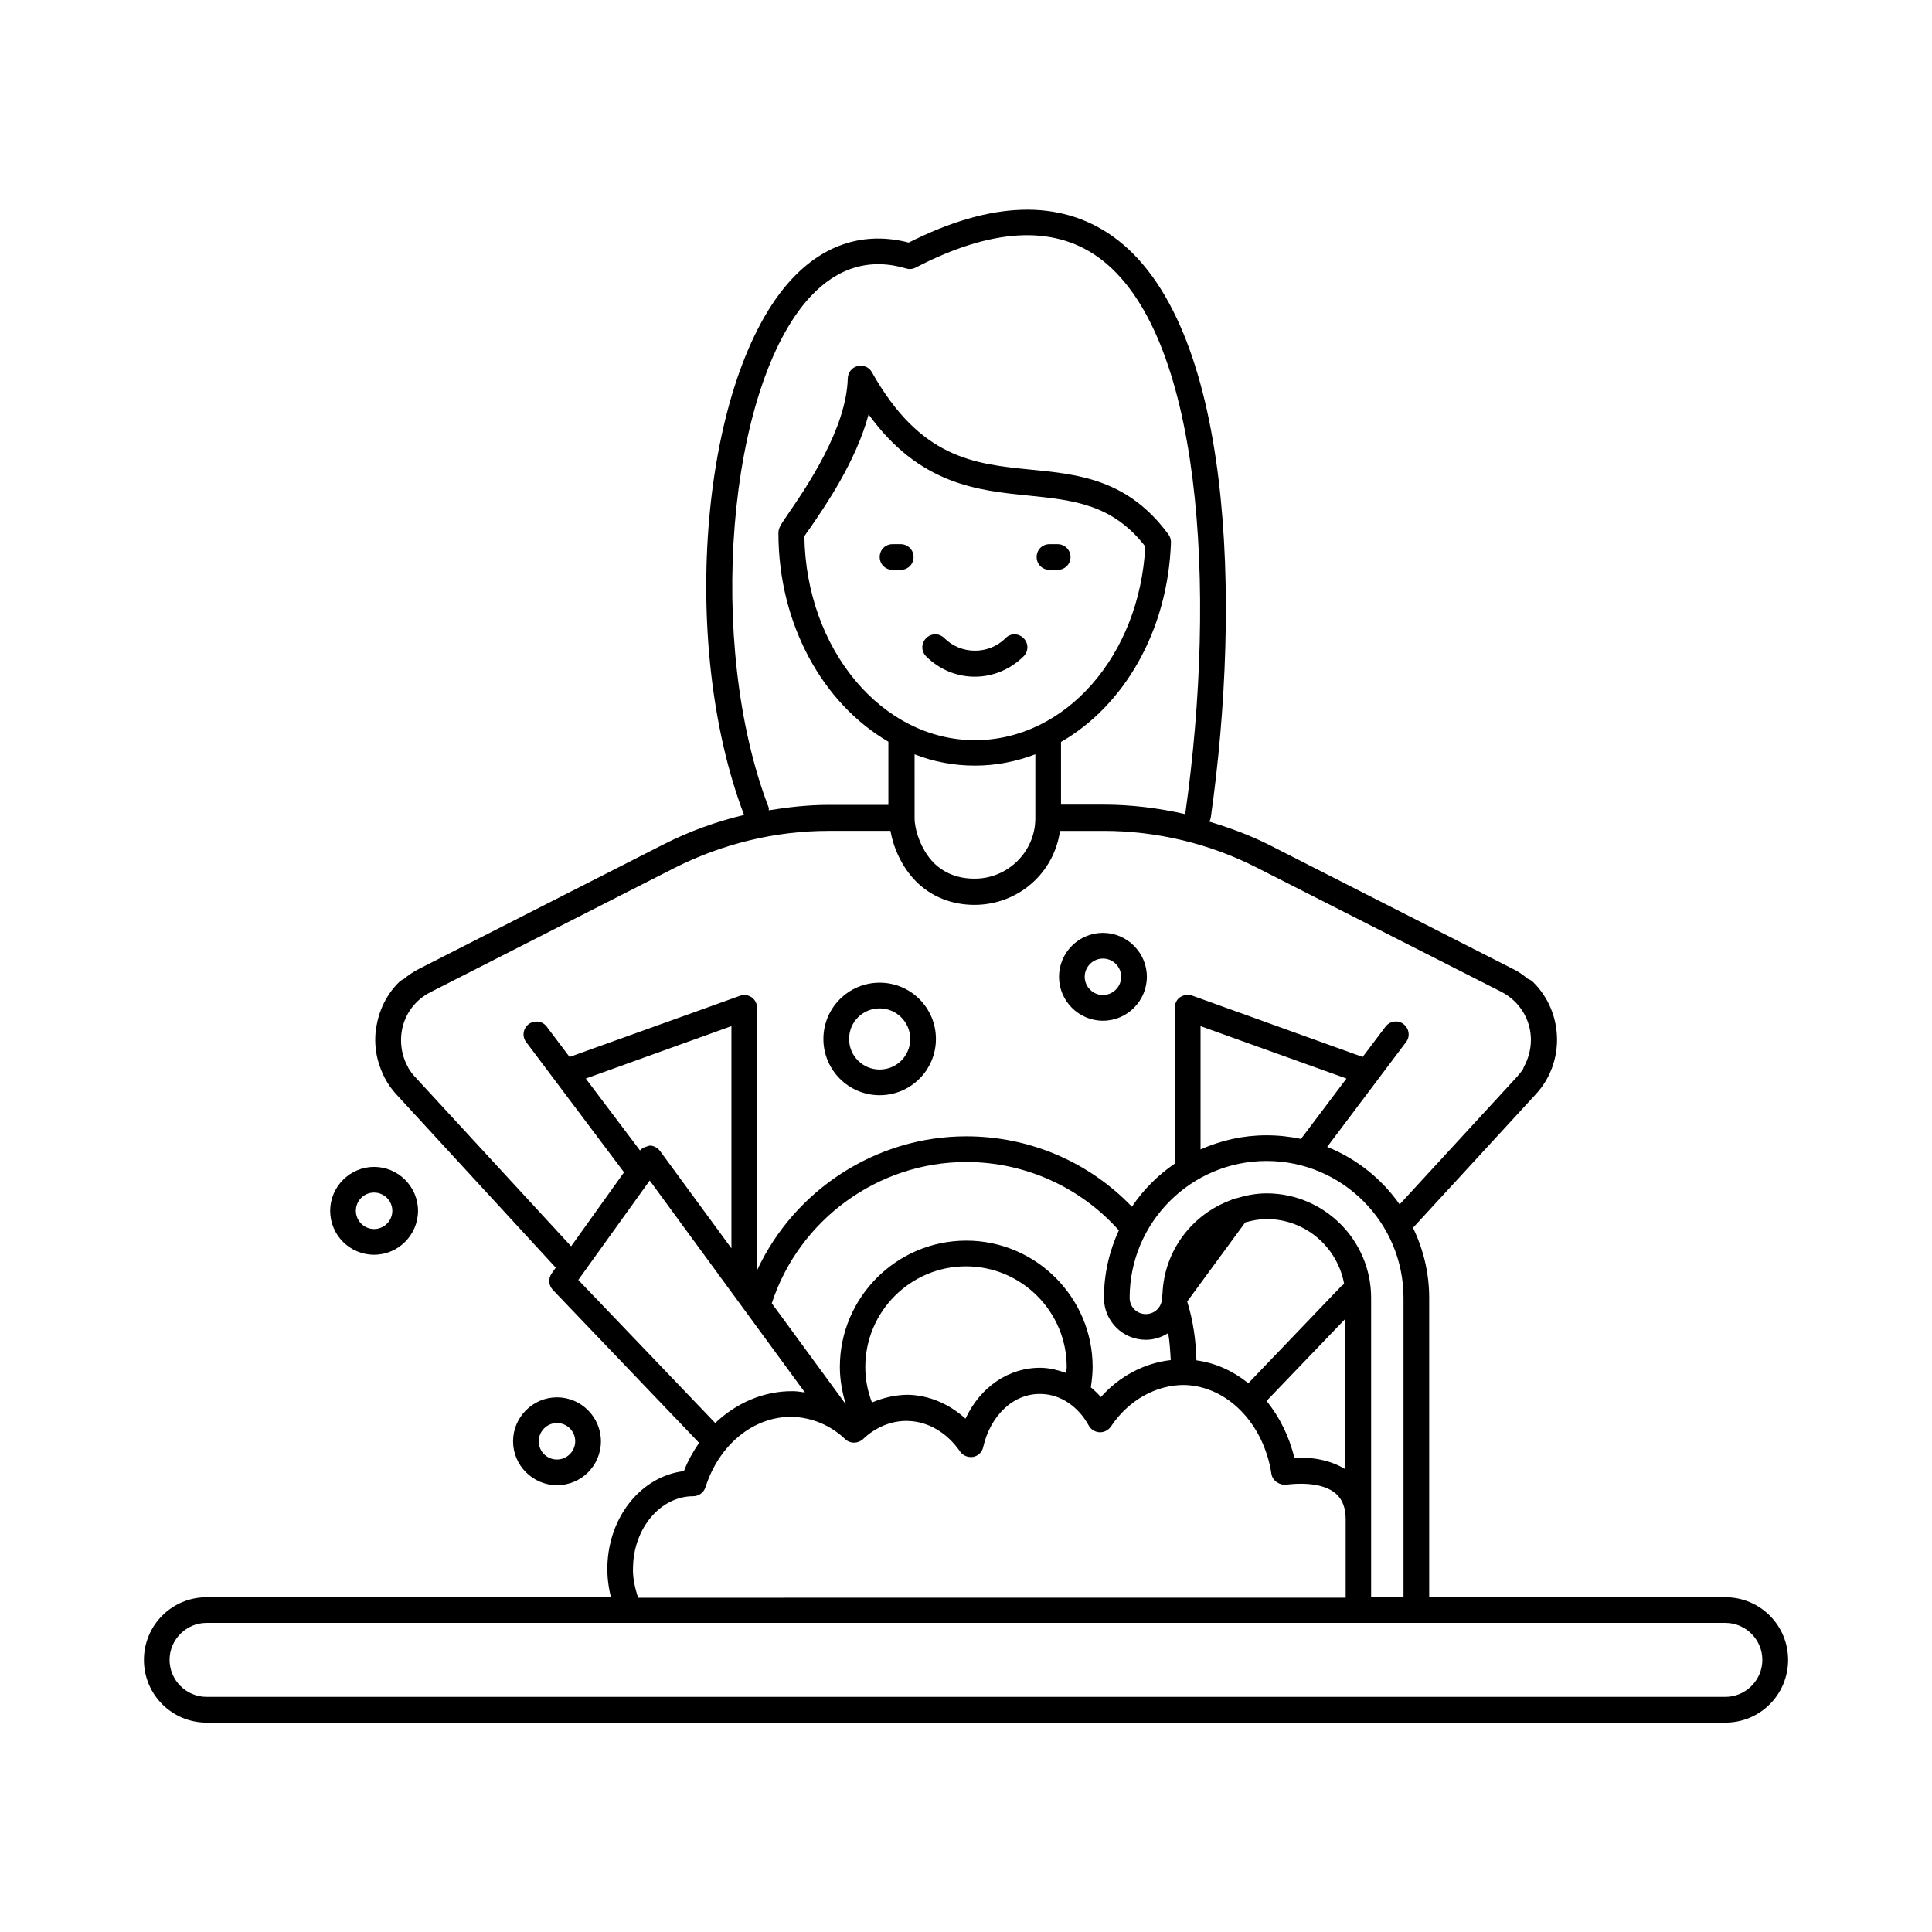 <?xml version="1.0" encoding="UTF-8"?>
<!-- Uploaded to: ICON Repo, www.iconrepo.com, Generator: ICON Repo Mixer Tools -->
<svg fill="#000000" width="800px" height="800px" version="1.1" viewBox="144 144 512 512" xmlns="http://www.w3.org/2000/svg">
 <g>
  <path d="m382.71 288.21h-2.18c-1.906 0-3.402 1.496-3.402 3.402s1.496 3.402 3.402 3.402h2.18c1.906 0 3.402-1.496 3.402-3.402s-1.566-3.402-3.402-3.402z"/>
  <path d="m424.3 288.21h-2.18c-1.906 0-3.402 1.496-3.402 3.402s1.496 3.402 3.402 3.402h2.18c1.906 0 3.402-1.496 3.402-3.402s-1.566-3.402-3.402-3.402z"/>
  <path d="m410.48 313.12c-4.426 4.426-11.777 4.426-16.203 0-1.363-1.363-3.473-1.363-4.832 0-1.363 1.363-1.363 3.473 0 4.832 3.473 3.473 8.102 5.379 12.867 5.379 4.832 0 9.395-1.906 12.938-5.379 1.363-1.363 1.363-3.473 0-4.832-1.367-1.359-3.477-1.359-4.769 0z"/>
  <path d="m601.25 567.28h-78.5v-79.316c0-6.672-1.566-12.938-4.289-18.586l32.543-35.402c7.828-8.441 7.422-21.785-0.816-29.82-0.41-0.34-0.816-0.613-1.293-0.75-1.227-1.02-2.519-1.973-4.016-2.656l-64.746-32.953c-5.039-2.519-10.281-4.426-15.66-6.059 0.203-0.34 0.34-0.75 0.41-1.156 8.035-56.781 6.059-131.26-26.074-154-13.957-9.871-32.137-9.328-53.988 1.703-11.641-2.996-22.332 0.34-31.047 9.734-23.898 25.734-30.094 95.93-12.594 141.95-7.422 1.77-14.57 4.356-21.379 7.828l-64.746 32.953c-1.496 0.75-2.859 1.703-4.086 2.723-0.41 0.137-0.75 0.41-1.09 0.68-3.539 3.402-5.516 7.762-6.195 12.324 0 0.066 0 0.203-0.066 0.273-0.34 2.723-0.203 5.379 0.477 8.035 0.066 0.137 0.066 0.273 0.137 0.477 0.887 3.133 2.383 6.129 4.766 8.715l42.277 45.957-1.09 1.566c-0.953 1.363-0.816 3.133 0.34 4.356l38.738 40.508c-1.566 2.316-2.996 4.766-4.016 7.488-11.234 1.363-19.949 11.984-20.289 25.191-0.066 2.793 0.273 5.582 0.953 8.238h-107.16c-9.191 0-16.609 7.422-16.609 16.613s7.422 16.613 16.613 16.613h402.5c9.191 0 16.613-7.422 16.613-16.613-0.004-9.191-7.426-16.613-16.617-16.613zm-93.887 0v-79.316c0-15.32-12.461-27.711-27.711-27.711-2.793 0-5.445 0.543-7.965 1.293-0.477 0.066-1.02 0.203-1.43 0.477-10.281 3.746-17.703 13.344-18.18 24.781 0 0.137 0 0.203-0.066 0.34 0 0.273-0.066 0.543-0.066 0.816 0 2.383-1.906 4.289-4.289 4.289s-4.289-1.906-4.289-4.289c0-20.016 16.273-36.289 36.289-36.289s36.289 16.273 36.289 36.289v79.316zm-132.28-51.605c-1.156-2.996-1.77-6.129-1.77-9.395 0-14.707 11.984-26.688 26.688-26.688 14.707 0 26.688 11.984 26.688 26.688 0 0.477-0.137 1.02-0.203 1.566-2.043-0.75-4.223-1.293-6.398-1.363-8.715-0.203-16.34 5.106-20.219 13.48-4.289-3.879-9.602-6.195-15.184-6.332-3.273 0-6.539 0.746-9.602 2.043zm24.984-42.895c-18.449 0-33.496 15.047-33.496 33.496 0 3.336 0.613 6.672 1.566 9.871l-19.609-26.758c7.215-22.125 28.117-37.445 51.539-37.445 15.523 0 30.16 6.606 40.441 18.109-2.519 5.445-3.949 11.508-3.949 17.906 0 6.129 4.969 11.098 11.098 11.098 2.18 0 4.223-0.68 5.922-1.77 0.41 2.316 0.543 4.766 0.68 7.148-7.012 0.816-13.547 4.223-18.52 9.805-0.816-0.953-1.703-1.77-2.656-2.586 0.273-1.84 0.477-3.609 0.477-5.379 0.004-18.449-15.043-33.496-33.492-33.496zm-83.879-25.188c-0.953 0.273-1.973 0.543-2.586 1.293l-14.367-19.062 38.602-13.891v58.891l-18.926-25.805c-0.68-0.883-1.699-1.426-2.723-1.426zm144.88 56.914c-0.137-5.379-0.887-10.555-2.449-15.59l15.387-20.969c1.77-0.477 3.676-0.887 5.652-0.887 10.281 0 18.789 7.422 20.562 17.227-0.203 0.137-0.41 0.273-0.613 0.41l-24.781 25.871c-4.094-3.269-8.723-5.379-13.758-6.062zm39.484-11.027v39.895c-4.356-2.723-9.734-3.269-13.547-3.062-1.363-5.719-3.949-10.824-7.352-15.047zm-20.898-48.613c-6.262 0-12.117 1.363-17.496 3.746v-32.68l38.672 13.891-12.051 16c-2.93-0.613-5.996-0.957-9.125-0.957zm-131.95-86.871c-16.613-43.23-11.031-111.52 11.031-135.35 7.285-7.828 15.863-10.348 25.461-7.488 0.816 0.273 1.77 0.137 2.519-0.273 19.949-10.348 36.152-11.301 48.133-2.859 27.777 19.676 31.66 88.234 23.285 147.46v0.273c-7.148-1.633-14.434-2.519-21.719-2.519h-11.234v-16.613c16.68-9.602 28.32-29.41 29.141-52.898 0-0.75-0.203-1.496-0.68-2.109-10.688-14.57-23.762-15.93-36.426-17.156-15.047-1.496-29.277-2.926-42.145-25.805-0.75-1.363-2.316-2.043-3.812-1.633-1.496 0.34-2.519 1.703-2.586 3.199-0.34 13.48-11.098 29.07-15.66 35.742-2.18 3.199-2.723 3.949-2.723 5.309 0 24.305 11.914 45.273 29.141 55.281v16.75h-16.066c-5.242 0-10.484 0.613-15.66 1.43 0.07-0.203 0.07-0.473 0-0.746zm54.672-17.84c-24.715 0-44.797-24.168-45.207-54.059 0.34-0.543 0.887-1.293 1.566-2.246 3.949-5.719 12.117-17.566 15.453-30.023 13.48 18.586 28.801 20.152 42.484 21.516 11.848 1.227 22.125 2.246 30.84 13.48-1.496 28.867-21.105 51.332-45.137 51.332zm-16 3.746c5.039 1.973 10.418 2.996 16 2.996 5.582 0 10.961-1.09 16-2.996v16.953c0 8.781-7.215 16-16.066 16h-0.066c-4.356 0-7.965-1.43-10.758-4.152-3.68-3.746-5.109-9.191-5.109-11.781zm-132.42 85.445c-0.68-0.68-1.227-1.496-1.703-2.246-0.066-0.066-0.066-0.137-0.066-0.203-1.293-2.246-1.906-4.699-1.906-7.285 0-5.445 2.996-10.281 7.898-12.73l64.746-32.953c12.594-6.332 26.621-9.734 40.578-9.734h16.477c0.75 4.289 2.926 9.531 6.809 13.414 4.016 4.016 9.395 6.195 15.523 6.195 11.641-0.066 21.039-8.512 22.602-19.609h11.574c13.957 0 28.051 3.336 40.578 9.734l64.742 32.883c4.832 2.449 7.898 7.352 7.898 12.73 0 2.586-0.68 5.039-1.906 7.285-0.066 0.137-0.066 0.273-0.137 0.41-0.477 0.75-1.02 1.43-1.633 2.109l-31.113 33.836c-4.766-6.809-11.438-12.117-19.199-15.25l20.902-27.777c1.156-1.496 0.816-3.609-0.68-4.766-1.496-1.156-3.609-0.816-4.766 0.68l-6.059 8.035-45.207-16.273c-1.02-0.34-2.18-0.203-3.133 0.41s-1.43 1.703-1.43 2.793v41.324c-4.492 3.062-8.375 6.945-11.371 11.438-11.438-11.914-27.164-18.656-43.914-18.656-23.898 0-45.547 14.23-55.418 35.473v-69.512c0-1.09-0.543-2.18-1.43-2.793-0.887-0.613-2.043-0.816-3.133-0.41l-45.137 16.203-6.059-8.035c-1.09-1.496-3.269-1.77-4.766-0.68-1.496 1.156-1.84 3.269-0.68 4.766l25.938 34.52-14.023 19.609zm62.227 27.504 41.121 56.168c-1.02-0.137-2.109-0.34-3.199-0.34-7.625-0.066-14.91 3.062-20.562 8.441l-36.289-37.922zm-4.422 102.39c0.203-10.348 7.352-18.723 15.93-18.723 1.496 0 2.793-0.953 3.269-2.383 3.609-11.371 12.867-18.859 23.078-18.656 5.242 0.203 10.078 2.246 13.957 5.922 1.293 1.227 3.336 1.227 4.699 0 3.402-3.269 7.762-4.969 11.914-4.832 5.379 0.137 10.418 3.133 13.82 8.102 0.75 1.09 2.109 1.633 3.473 1.43 1.363-0.273 2.383-1.293 2.656-2.586 1.906-8.441 8.102-14.367 15.453-14.094 5.039 0.137 9.734 3.269 12.527 8.375 0.543 1.02 1.633 1.703 2.859 1.77 1.156 0.066 2.316-0.543 2.996-1.496 4.699-7.082 12.117-11.098 19.473-11.031 11.371 0.273 21.039 10.211 23.078 23.555 0.273 1.84 2.18 3.062 3.949 2.859 2.109-0.273 9.328-0.953 13.141 2.383 1.703 1.496 2.586 3.746 2.586 6.738v20.832l-187.5 0.008c-0.883-2.656-1.496-5.379-1.359-8.172zm289.48 34.449h-402.5c-5.379 0-9.805-4.426-9.805-9.801 0-5.379 4.426-9.805 9.805-9.805h402.5c5.379 0 9.805 4.426 9.805 9.805 0 5.375-4.426 9.801-9.805 9.801z"/>
  <path d="m303.25 525.95c0-6.398-5.242-11.641-11.641-11.641-6.398 0-11.641 5.242-11.641 11.641 0 6.398 5.242 11.641 11.641 11.641 6.398 0.004 11.641-5.172 11.641-11.641zm-16.477 0c0-2.656 2.18-4.832 4.832-4.832 2.656 0 4.832 2.18 4.832 4.832 0 2.656-2.18 4.832-4.832 4.832-2.652 0.004-4.832-2.106-4.832-4.832z"/>
  <path d="m243.14 476.52c6.398 0 11.641-5.242 11.641-11.641 0-6.398-5.242-11.641-11.641-11.641-6.398 0-11.641 5.242-11.641 11.641 0 6.398 5.172 11.641 11.641 11.641zm0-16.477c2.656 0 4.832 2.18 4.832 4.832 0 2.656-2.18 4.832-4.832 4.832-2.656 0-4.832-2.18-4.832-4.832s2.109-4.832 4.832-4.832z"/>
  <path d="m436.29 414.5c6.398 0 11.641-5.242 11.641-11.641s-5.242-11.641-11.641-11.641c-6.398 0-11.641 5.242-11.641 11.641s5.242 11.641 11.641 11.641zm0-16.477c2.656 0 4.832 2.18 4.832 4.832 0 2.656-2.18 4.832-4.832 4.832-2.656 0-4.832-2.18-4.832-4.832 0-2.652 2.18-4.832 4.832-4.832z"/>
  <path d="m377.12 434.24c8.238 0 14.91-6.672 14.91-14.91s-6.672-14.91-14.91-14.91c-8.238 0-14.91 6.672-14.91 14.91s6.676 14.91 14.91 14.91zm0-23.012c4.426 0 8.102 3.609 8.102 8.102 0 4.492-3.609 8.102-8.102 8.102-4.492 0-8.102-3.609-8.102-8.102 0-4.492 3.609-8.102 8.102-8.102z"/>
 </g>
</svg>